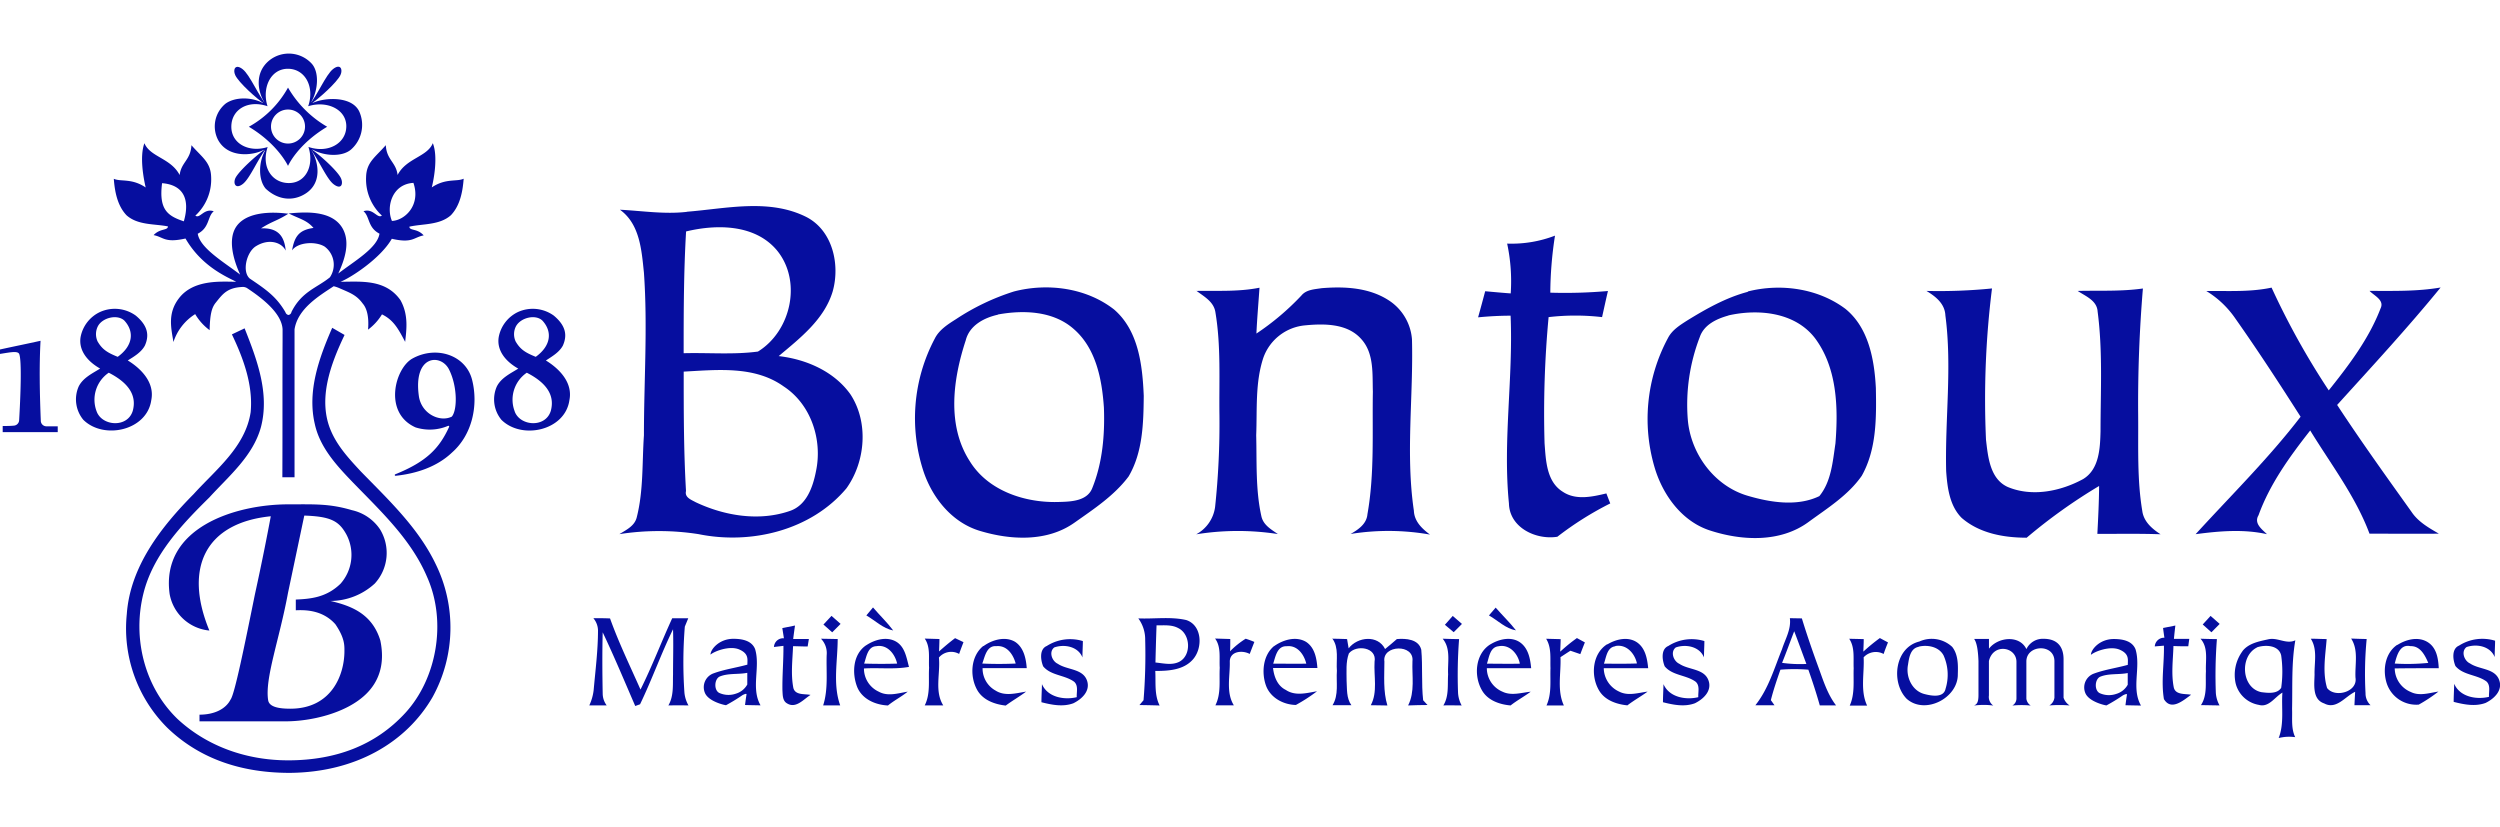 <svg id="Calque_1" data-name="Calque 1" xmlns="http://www.w3.org/2000/svg" width="574.71" height="190" viewBox="0 0 574.71 190"><defs><style>.cls-1{fill:#060e9f;}</style></defs><title>LogoBontouxBleu NEW MORGAN</title><path class="cls-1" d="M103.66,49.47c2.13-2.24,2.71-5.48,2.93-8.39-1.57.75-4.13-.16-7.33,2,0.52-2.06,1.43-7.15.24-10.17-1.28,3.18-6.1,3.43-8.1,7.32-0.34-2.95-2.53-3.45-2.71-6.86-2.42,2.79-4.44,3.89-4.53,7.32a11.34,11.34,0,0,0,3.63,8.87c-1.06.8-2-1.78-4.23-1,1.47,1.19.92,3.73,3.68,5.16-0.51,3.34-5.91,6.38-9.48,9.17,1.58-3.4,2.63-7,1.2-10-2.44-5.05-10-4-12.6-3.83,2.58,1.3,4.13,1.51,5.71,3.34-3.39.48-4.36,2-4.93,5.16,1.3-1.88,5.35-2.15,7.45-.9a5.18,5.18,0,0,1,1.25,7.09C72.9,66.16,69.34,67,67,71.72a0.83,0.83,0,0,1-.69.69,0.91,0.91,0,0,1-.7-0.65c-2.09-3.6-4.51-5.24-8.2-7.73-1.77-1.55-.8-5.86,1.27-7.33,3.06-2,6.09-1,7,.92C65.4,54.56,64.14,52.31,60,52.5c2.65-1.69,3.69-1.71,6.29-3.37-0.35,0-9-1.47-12,3-1.94,2.94-.66,7.55.92,11-3.58-2.78-9.24-6.05-9.75-9.4,2.76-1.42,2.21-4,3.68-5.16-2.27-.78-3.17,1.8-4.23,1a11.34,11.34,0,0,0,3.63-8.87c-0.09-3.43-2.11-4.53-4.53-7.32-0.18,3.41-2.36,3.91-2.71,6.86-2-3.89-6.81-4.14-8.1-7.32C32.06,36,33,41,33.49,43.1c-3.21-2.18-5.76-1.27-7.33-2,0.22,2.91.8,6.15,2.93,8.39,2.61,2.33,6.49,1.94,9.52,2.56-0.06,1-1.78.39-3.3,2,2.3,0.44,2.53,1.87,7.33.78,3.73,6.45,9.5,8.82,11.66,9.94-3.37,0-9.77-.62-13.16,3.79-2.68,3.48-1.78,6.91-1.27,10.07a11.92,11.92,0,0,1,5-6.42,12.35,12.35,0,0,0,3.32,3.69c0.08-3.67.49-5.21,1.42-6.34,1.6-2,2.64-3.47,6.27-3.6a2,2,0,0,1,.85.23c3.94,2.6,8,5.92,8.23,9.48l0,2.53c-0.05,10.5,0,21-.05,31.51a0,0,0,0,0,0,0l2.8,0c0-11.35,0-22.64,0-34,0.75-4.81,5.75-7.75,9-9.91a8.08,8.08,0,0,1,1.48.52c2.29,1,3.79,1.52,5.19,3.46,0.82,0.93,1.5,2.73,1.23,6a12.48,12.48,0,0,0,3.2-3.51c2.66,1.3,3.73,3.28,5.33,6.32,0.28-2.69.84-6.17-1.09-9.6-3.45-4.89-9.15-4.22-13.78-4.22,2.21-.83,9.17-5.29,11.8-9.88,4.79,1.1,5-.34,7.33-0.78-1.51-1.66-3.23-1-3.3-2C97.18,51.41,101.05,51.8,103.66,49.47Zm-61.4,1.41c-3.69-1.23-5.79-2.66-5-8.77C42,42.48,43.78,45.63,42.26,50.88Zm47.84-.09c-1.37-3.2,0-8.46,4.94-8.75C96.8,47.23,93,50.68,90.1,50.79Z"/><path class="cls-1" d="M346.47,56a27.83,27.83,0,0,0,11-1.83,87.81,87.81,0,0,0-1.08,13.11,112.48,112.48,0,0,0,13.25-.38c-0.47,2-.9,4-1.35,6a53.35,53.35,0,0,0-12.29,0,237.85,237.85,0,0,0-.93,29c0.3,3.94.44,8.85,4.21,11.16,3,2,6.77,1.14,10,.37,0.29,0.77.59,1.53,0.89,2.3a74.39,74.39,0,0,0-12.16,7.66c-4.88.78-11-2.07-11.13-7.66-1.43-14.35,1-28.78.38-43.16-2.5,0-5,.14-7.47.38,0.56-2,1.1-4,1.63-6,2,0.18,3.9.36,5.87,0.5A41.44,41.44,0,0,0,346.47,56h0Z"/><path class="cls-1" d="M544.74,66.87c5.45,0,10.93.15,16.32-.78-7.58,9.29-15.74,18.12-23.79,27,5.48,8.35,11.3,16.46,17.11,24.59,1.53,2.3,4,3.68,6.27,5-5.32.06-10.63,0-15.94,0-3.21-8.6-8.88-15.95-13.63-23.72-4.71,6-9.28,12.3-11.88,19.49-1.11,1.86.75,3.2,1.94,4.35-5.41-1.21-11-.71-16.4,0,8.14-8.92,16.78-17.42,24.13-27-4.86-7.62-9.79-15.19-15-22.58a21.86,21.86,0,0,0-6.67-6.32c5-.06,10,0.28,15-0.78a175.72,175.72,0,0,0,13.14,23.62c4.63-5.78,9.24-11.86,11.91-18.83,0.94-1.91-1.41-2.9-2.49-4h0Z"/><path class="cls-1" d="M275,66.88c4.85-.08,9.74.22,14.54-0.74-0.24,3.51-.55,7-0.71,10.54a59.39,59.39,0,0,0,10.35-8.75c1.13-1.37,3-1.42,4.64-1.68,5.22-.43,10.85-0.16,15.38,2.76a11.73,11.73,0,0,1,5.39,9c0.35,13.12-1.49,26.35.44,39.41,0.1,2.44,1.87,4.12,3.7,5.47a54.91,54.91,0,0,0-18.24-.14c1.74-1,3.67-2.29,3.86-4.53,1.65-9.3,1.09-18.81,1.25-28.2-0.13-4.06.3-8.73-2.6-12-3.17-3.67-8.51-3.65-12.93-3.23a11.25,11.25,0,0,0-9.65,7.46c-1.9,5.73-1.4,11.87-1.64,17.82,0.16,6.21-.17,12.53,1.2,18.64,0.45,2,2.25,3,3.78,4.06a60.23,60.23,0,0,0-18.77.06,8.41,8.41,0,0,0,4.34-6.27,181.18,181.18,0,0,0,1-21.1c-0.11-7.94.39-15.94-.95-23.81-0.42-2.35-2.64-3.51-4.37-4.82h0Z"/><path class="cls-1" d="M442.85,66.88a122.56,122.56,0,0,0,15.08-.57,205,205,0,0,0-1.38,34.78c0.46,3.9.89,9,5,10.86,5.59,2.34,12.15,1,17.33-1.82,3.72-2.25,3.9-7.12,4-11,0-9.17.53-18.4-.67-27.51-0.15-2.55-2.76-3.52-4.59-4.74,5-.12,10,0.15,15-0.56q-1.21,14.54-1.09,29.15c0.07,7.33-.27,14.73.95,22,0.33,2.45,2.25,4.1,4.2,5.35-4.84-.18-9.69-0.07-14.53-0.1,0.19-3.68.38-7.36,0.4-11a124.36,124.36,0,0,0-16.65,11.89c-5.25,0-10.86-1-14.95-4.56-2.79-2.8-3.29-7-3.56-10.76-0.29-11.92,1.39-23.91-.18-35.78-0.12-2.69-2.21-4.33-4.31-5.61h0Z"/><path class="cls-1" d="M233.11,67c7.73-2,16.62-.84,23,4.15C261.74,76,262.64,84,262.93,91c-0.06,6.27-.22,13-3.49,18.54-3.31,4.41-8,7.48-12.46,10.63-6.31,4.46-14.7,4-21.76,1.86-6.26-1.89-10.72-7.36-12.82-13.36a39.12,39.12,0,0,1,2.5-30.85c1-2,3-3.27,4.87-4.45A53,53,0,0,1,233.11,67h0Zm-3.7,5.34c-3.19.71-6.54,2.46-7.4,5.89-2.92,8.88-4.41,19.52.93,27.8,4.26,6.91,12.91,9.66,20.66,9.36,2.73-.07,6.44-0.24,7.54-3.3,2.33-5.8,2.86-12.21,2.63-18.41-0.44-6.41-1.78-13.53-6.88-18-4.71-4.21-11.57-4.46-17.49-3.38h0Z"/><path class="cls-1" d="M401.81,67c7.53-1.9,16.1-.73,22.42,4,5.34,4.33,6.66,11.68,7,18.18,0.13,6.81.19,14.11-3.25,20.21-3.12,4.47-7.87,7.42-12.19,10.58-6.5,4.8-15.31,4.37-22.63,2-6.27-2-10.57-7.71-12.57-13.79a39.27,39.27,0,0,1,2.87-30.51c0.93-1.79,2.68-2.89,4.33-3.95,4.41-2.72,9-5.31,14-6.63h0Zm-4.49,5.54c-2.67.74-5.58,2.09-6.55,4.9A43.22,43.22,0,0,0,388,96.48c0.66,7.86,6.14,15.3,13.84,17.51,5.22,1.53,11.35,2.5,16.4.06,2.75-3.35,3.08-8,3.7-12.11,0.65-8.18.42-17.31-4.68-24.17-4.59-6-13-6.82-19.92-5.26h0Z"/><path class="cls-1" d="M56.23,75.48C59.06,82.61,62,90.4,60,98.13c-1.82,6.71-7.36,11.27-11.85,16.2-6.39,6.3-13,13.25-15.19,22.15-2.56,10.36.34,21.52,7.81,28.76,6.35,5.93,15.35,9.63,25.84,9.55s19.63-3.35,26.55-10.88c7.29-7.93,9.6-21.06,5-31.32-3.65-8.59-10.62-15.07-17-21.65-3.72-3.86-7.62-8.06-8.79-13.46-1.78-7.59,1-15.24,4-22.12L79.21,77C76,83.73,72.94,91.86,76.12,99.13c1.53,3.55,4.21,6.43,6.81,9.23,6.34,6.51,13.17,12.9,17.18,21.22a33.11,33.11,0,0,1-.68,30.69c-6.06,10.46-17.75,17.29-32.85,17.4-13.29,0-22.14-4.61-28.09-10.34a32.24,32.24,0,0,1-9.34-26.18c0.78-10.95,7.93-20.06,15.37-27.57,5.1-5.63,11.88-10.82,13.1-18.82h0c0.59-6.23-1.66-12.36-4.31-17.89Z"/><path class="cls-1" d="M0,80.34c3.1-.68,6.22-1.31,9.32-2-0.33,6-.18,12.41.06,18.42A1.29,1.29,0,0,0,10.59,98C11.52,98,12.73,98,13.27,98v1.34c-4.21,0-8.44,0-12.65,0l0-1.41c0.88,0,1.72,0,2.54-.08a1.31,1.31,0,0,0,1.24-1.23c0.3-5.05.66-13.86,0-15.28C4,80.62,2.34,81,0,81.36c0-.25,0-0.76,0-1H0Z"/><path class="cls-1" d="M108.53,87.33c1.48,5.89,0,12.62-4.6,16.68-3.49,3.33-8.24,4.87-13,5.37a0.18,0.18,0,0,1-.08-0.34c7.24-2.92,10.16-6,12.4-10.92A0.18,0.18,0,0,0,103,97.9a10.74,10.74,0,0,1-7.47.35c-7.51-3.35-4.72-13.66-.68-15.85C100.33,79.39,107.1,81.64,108.53,87.33ZM96.3,91.12c0.63,4.1,4.91,6,7.57,4.65,1.31-1.58,1.28-7.05-.66-10.86C101.36,81.26,94.93,81.53,96.3,91.12Z"/><path class="cls-1" d="M157.87,48.68c9.07-.72,18.88-3.09,27.45,1.18,6.11,3.1,7.85,11,6.09,17.17-1.94,6.41-7.48,10.7-12.4,14.83,6.3,0.72,12.74,3.5,16.5,8.8,4.2,6.41,3.47,15.45-.92,21.59-8.13,9.69-21.92,13-34,10.54a59.08,59.08,0,0,0-18.2,0c1.6-1,3.53-1.88,4-3.91,1.55-6.13,1.21-12.53,1.64-18.8,0-12.47.88-24.95,0-37.4-0.54-5.14-.92-11.16-5.52-14.47,5.13,0.26,10.25,1.09,15.41.49h0Zm-0.15,4.52c-0.55,9.32-.56,18.66-0.56,28,5.69-.15,11.44.37,17.08-0.38,7.64-4.71,10.18-16.23,4.34-23.3-5.07-6-13.85-6-20.87-4.31h0Zm-0.55,32.13c0,9.19,0,18.38.53,27.55-0.35,1.47,1.19,2,2.18,2.55,6.68,3.17,14.68,4.49,21.78,2,3.77-1.33,5.2-5.46,5.9-9,1.58-7.22-1.07-15.46-7.41-19.6-6.68-4.78-15.27-3.81-23-3.4h0Z"/><path class="cls-1" d="M23,71.72a8.24,8.24,0,0,1,8.2.82c2.74,2.27,3.19,4.49,2.1,6.91C32.47,81,30.77,82,29.37,82.86c3.14,1.92,6.24,5.13,5.4,9.16-1,6.95-10.92,9.14-15.62,4.48a7.37,7.37,0,0,1-1.06-7.66c1-2,3.15-3,4.93-4.11-3.33-1.89-4.95-4.51-4.49-7.26A8,8,0,0,1,23,71.72ZM22.44,78.5c1.08,1.86,2.28,2.58,4.62,3.53,3.49-2.52,3.88-5.77,1.53-8.33C27,72.19,23.55,73,22.5,75A4,4,0,0,0,22.44,78.5ZM22.22,94.59c1.23,3.38,7.09,3.84,8.3-.14,0.88-3.23-.54-6.23-5.52-8.77A7.51,7.51,0,0,0,22.22,94.59Z"/><path class="cls-1" d="M119.09,71.72a8.24,8.24,0,0,1,8.2.82c2.74,2.27,3.19,4.49,2.1,6.91-0.81,1.53-2.51,2.51-3.9,3.42,3.14,1.92,6.24,5.13,5.4,9.16-1,6.95-10.92,9.14-15.62,4.48a7.37,7.37,0,0,1-1.06-7.66c1-2,3.15-3,4.93-4.11-3.33-1.89-4.95-4.51-4.49-7.26A8,8,0,0,1,119.09,71.72Zm-0.55,6.78c1.08,1.86,2.28,2.58,4.62,3.53,3.49-2.52,3.88-5.77,1.53-8.33-1.59-1.52-5-.69-6.08,1.31A4,4,0,0,0,118.54,78.5Zm-0.22,16.09c1.23,3.38,7.09,3.84,8.3-.14,0.88-3.23-.54-6.23-5.52-8.77A7.51,7.51,0,0,0,118.33,94.59Z"/><path class="cls-1" d="M66.28,115.94c6,0,9.41-.2,14.62,1.34a10.53,10.53,0,0,1,6.47,4.42,10.4,10.4,0,0,1-1.22,12.45,15.16,15.16,0,0,1-10.18,4c4.54,1.08,9.54,2.8,11.46,9.08,1.17,5.58-.45,9.57-3.29,12.33-4.62,4.5-12.88,6.26-18.41,6.26-6.57,0-13.27,0-19.87,0,0-.43,0-1.1,0-1.53,3.48,0,6.05-1.34,7.12-3.44,0.93-1.08,3.27-12.61,5.61-24.17,1.75-8,2.88-13.82,3.66-18-15,1.51-20.08,11.85-14.12,26.27A10.25,10.25,0,0,1,39,136.58C36.89,121.35,54,115.94,66.28,115.94ZM61.65,161c0.27,1.56,2.56,1.92,5.08,1.92,9.45,0,12.45-7.71,12.45-13.27,0-1.32.06-3-2.08-6.14C74,140,69.63,140.24,68,140.29c0-.72,0-1.73,0-2.46,3.41-.16,7-0.46,10.28-3.64a10,10,0,0,0,1.36-11.3c-1.71-3.13-3.62-4.16-9.69-4.37-0.37,1.78-1.64,7.79-3.74,17.76C64.22,147.07,60.83,156,61.65,161Z"/><path class="cls-1" d="M492.18,162.2c-2.27-3.95,0-8.73-1.25-12.92-0.78-2-3.06-2.38-5-2.38-3.29,0-5.26,2.45-5.26,3.64,0.89-.78,4.41-2.15,6.63-1.18s1.85,2.27,1.85,3.48c-2.59.72-5.27,1.08-7.77,2a3.38,3.38,0,0,0-2,4.47c0.8,2,4.53,2.85,4.87,2.85a40.46,40.46,0,0,0,3.81-2.33c0.37-.18.94-0.44,0.89-0.12-0.14.8-.23,1.61-0.34,2.41C489.79,162.16,491,162.17,492.18,162.2Zm-5.64-2.7a5.15,5.15,0,0,1-3.86-.16c-1.24-.63-1.15-3.11.07-3.75,2-.84,4.28-0.45,6.38-0.87,0,1,0,1.71,0,2.69A4.43,4.43,0,0,1,486.55,159.5Z"/><path class="cls-1" d="M66.21,20.14a23,23,0,0,1-9,9c6.76,4.06,9,9,9,9s2.12-4.89,9-9A24.77,24.77,0,0,1,66.21,20.14Zm0,12.86a3.91,3.91,0,1,1,3.91-3.91A3.91,3.91,0,0,1,66.21,33Z"/><path class="cls-1" d="M71.35,34.11a0.05,0.05,0,0,0-.07.08c1.93,2.38,3.75,6.88,5.4,8.15,1.82,1.4,2.28-.12,1.69-1.38C77.63,39.38,73.91,35.92,71.35,34.11Z"/><path class="cls-1" d="M61.34,34a0,0,0,0,1,0,0c-2,2.34-3.84,7-5.52,8.29s-2.28-.12-1.69-1.38C54.92,39.35,58.78,35.78,61.34,34Z"/><path class="cls-1" d="M70.93,24.31c2-2.28,3.94-7.12,5.65-8.45s2.28,0.12,1.69,1.38C77.5,18.88,73.48,22.58,70.93,24.31Z"/><path class="cls-1" d="M61.42,24.35c-2-2.28-3.94-7.12-5.65-8.45s-2.28.12-1.69,1.38C54.84,18.92,58.86,22.63,61.42,24.35Z"/><path class="cls-1" d="M174.84,162.15c-2.27-3.95,0-8.73-1.25-12.92-0.78-2-3.06-2.38-5-2.38-3.29,0-5.26,2.45-5.26,3.64,0.89-.78,4.41-2.15,6.63-1.18s1.85,2.27,1.85,3.48c-2.59.72-5.27,1.08-7.77,2a3.38,3.38,0,0,0-2,4.47c0.8,2,4.53,2.85,4.87,2.85a40.46,40.46,0,0,0,3.81-2.33c0.37-.18.94-0.44,0.89-0.12-0.14.8-.23,1.61-0.34,2.41C172.45,162.11,173.64,162.12,174.84,162.15Zm-5.64-2.7a5.15,5.15,0,0,1-3.86-.16c-1.24-.63-1.15-3.11.07-3.75,2-.84,4.28-0.45,6.38-0.87,0,1,0,1.71,0,2.69A4.43,4.43,0,0,1,169.2,159.45Z"/><path class="cls-1" d="M457.23,146.85v2.27c2.06-2.67,7-3.23,8.61.1a4.16,4.16,0,0,1,3.93-2.37c3.54,0,4.61,2.23,4.61,4.71v8.84a3.43,3.43,0,0,0,1.39,1.77,29.18,29.18,0,0,0-4.66,0,2.44,2.44,0,0,0,1.17-1.78V152c0-4.11-6.45-3.82-6.45.06,0,2.86,0,5.86,0,8.58a2.2,2.2,0,0,0,1,1.55,22.29,22.29,0,0,0-4.22,0,1.87,1.87,0,0,0,.94-1.6c0-2.69,0-5.71,0-8.45,0-3.43-5.32-4.4-6.33-.18v7.92a2.4,2.4,0,0,0,1,2.31,17.07,17.07,0,0,0-4.4,0c0.46-.28,1-0.43,1-2.38,0-1.45,0-4.82,0-7.84-0.09-2.22-.33-4.18-1-5.09h3.38Z"/><path class="cls-1" d="M82.74,26c-1.43-3.94-7.83-3.65-10.68-2.41a1.74,1.74,0,0,1-.33,0,0.58,0.58,0,0,1-.09-0.28c1.47-2.68,1.77-6.63.07-8.62A7.16,7.16,0,0,0,62,13.82c-3.63,2.88-2.68,7.34-1.26,9.64a0.71,0.71,0,0,1-.09.2,1.25,1.25,0,0,1-.26,0c-2.63-1.39-6.32-1.39-8.49.13a6.75,6.75,0,0,0-1.76,8.39c2.27,4.18,7.92,3.64,10.45,2.29l0.23,0a0.55,0.55,0,0,1,.08.23c-1.48,2.67-1.54,6.66.19,8.68,2.76,2.57,6.21,3,9.14,1.13,4-2.55,2.89-7.47,1.42-9.86a0.53,0.53,0,0,1,.07-0.22l0.21,0c2.69,1.48,6.75,1.67,8.76-.05A7.53,7.53,0,0,0,82.74,26ZM71.1,24.19l-0.05,0,0.1-.15Zm-9.84,0,0.06,0.08-0.15-.09Zm9.65,9.6,0,0v0c1.35,4.25-.57,8.29-4.5,8.29S60,38.32,61.53,33.8v0h0c-4.25,1.35-8.35-.73-8.35-4.67S57,22.88,61.5,24.42l0,0v0c-1.35-4.25.74-8.61,4.67-8.61s6.22,4.09,4.68,8.61v0h0c4.25-1.35,8.76.67,8.76,4.6S75.43,35.33,70.91,33.78Z"/><path class="cls-1" d="M199.16,141.48l1.53-1.84c1.52,1.79,3.24,3.41,4.65,5.3-2.38-.47-4.14-2.29-6.18-3.46h0Z"/><path class="cls-1" d="M342.29,141.47l1.54-1.79c1.53,1.76,3.22,3.38,4.67,5.23-2.4-.41-4.16-2.27-6.21-3.43h0Z"/><path class="cls-1" d="M189.29,143.58c0.62-.67,1.25-1.34,1.86-2,0.69,0.61,1.39,1.23,2.09,1.84-0.65.65-1.29,1.28-1.93,1.94l-2-1.77h0Z"/><path class="cls-1" d="M332.15,143.64c0.59-.69,1.2-1.37,1.81-2.05l2.12,1.84c-0.64.63-1.27,1.26-1.9,1.9l-2-1.68h0Z"/><path class="cls-1" d="M508.18,141.59c0.68,0.62,1.38,1.23,2.09,1.84-0.64.64-1.28,1.28-1.9,1.92l-2-1.79,1.83-2h0Z"/><path class="cls-1" d="M136.41,142.11c1.28,0,2.55,0,3.83.06,2,5.58,4.6,10.93,7,16.35,2.68-5.35,4.81-11,7.29-16.39l3.69,0c-0.2.48-.59,1.44-0.79,1.92a101.21,101.21,0,0,0-.09,15.21,7.48,7.48,0,0,0,.93,2.91q-2.32-.05-4.62,0c1.26-2.15,1-4.71,1.07-7.1,0-3.47.11-6.94,0-10.41-2.75,5.64-4.85,11.58-7.58,17.24l-1.11.4c-2.45-5.66-4.83-11.37-7.48-16.94-0.12,4.69-.09,9.38,0,14.07a4.56,4.56,0,0,0,.92,2.73c-1.32,0-2.63,0-4,0a11.34,11.34,0,0,0,1-3.5c0.41-4.59,1-9.17,1-13.77a4.46,4.46,0,0,0-1.08-2.79h0Z"/><path class="cls-1" d="M179.84,144.39l2.92-.59c-0.15,1-.29,2.06-0.42,3.09h3.61c-0.07.44-.22,1.3-0.28,1.73-1.13,0-2.24-.06-3.36-0.07-0.12,3.19-.54,6.44.07,9.6,0.44,1.72,2.61,1.32,3.95,1.6-1.61,1-3.36,3.21-5.39,1.95-1.08-.59-1-2-1.07-3-0.06-3.41.26-6.81,0.23-10.23l-2.18.26a2.11,2.11,0,0,1,2.29-2l-0.36-2.29h0Z"/><path class="cls-1" d="M261.7,142.16c3.67,0.15,7.44-.44,11,0.38,3.72,1.22,3.83,6.49,1.52,9.07-2.15,2.43-5.62,2.64-8.64,2.63,0.15,2.65-.25,5.47,1,7.94-1.55-.05-3.1-0.08-4.64-0.1l0.94-1.11a128.67,128.67,0,0,0,.38-13.91,8.11,8.11,0,0,0-1.58-4.9h0Zm4.17,1.6q-0.15,4.27-.25,8.54c1.79,0.17,3.74.69,5.44-.15,2.9-1.47,2.64-6.4-.22-7.77-1.52-.82-3.31-0.6-5-0.62h0Z"/><path class="cls-1" d="M497.23,144.37l2.85-.57c-0.12,1-.23,2-0.33,3.06l3.53,0c-0.06.43-.18,1.28-0.23,1.71-1.14,0-2.27,0-3.41-.06-0.09,3.14-.54,6.34.06,9.44,0.34,1.86,2.64,1.5,4,1.76-1.77,1.29-4.59,3.8-6.25,1-0.68-4.05.09-8.19,0-12.28l-2.1.17a2.14,2.14,0,0,1,2.21-2c-0.11-.76-0.22-1.52-0.31-2.28h0Z"/><path class="cls-1" d="M411.46,142.11l2.76,0.05c1.13,3.69,2.39,7.35,3.72,11,1.14,3.09,2.1,6.34,4.14,9l-3.74,0c-0.78-2.77-1.67-5.5-2.63-8.21a39.87,39.87,0,0,0-6.42,0c-0.81,2.31-1.6,4.63-2.2,7l0.84,1.18-4.4,0c3-3.75,4.34-8.48,6.12-12.87,0.75-2.34,2.15-4.62,1.81-7.16h0Zm1,3c-0.94,2.42-1.81,4.87-2.79,7.27a30,30,0,0,0,5.59.25c-0.94-2.5-1.83-5-2.8-7.52h0Z"/><path class="cls-1" d="M188.72,146.84c1.28,0,2.56.05,3.85,0.06,0,5-1.16,10.41.58,15.26-1.31,0-2.62,0-3.92,0,1.2-3.74.68-7.71,0.81-11.58a4.73,4.73,0,0,0-1.32-3.76h0Z"/><path class="cls-1" d="M215.81,149.81c1.21-1.08,2.45-2.14,3.75-3.11l1.93,0.92c-0.34.9-.69,1.8-1,2.71a3.7,3.7,0,0,0-4.65.83c0.37,3.61-1.06,7.74,1,11-1.42,0-2.84,0-4.26,0,1.35-2.67.83-5.76,1-8.64-0.14-2.25.36-4.76-1-6.72l3.38,0.1c0,0.72-.06,2.16-0.09,2.88h0Z"/><path class="cls-1" d="M282.76,149.73a19.54,19.54,0,0,1,3.6-2.9,20.9,20.9,0,0,1,2,.74q-0.54,1.37-1.07,2.76c-1.69-.91-4.53-0.65-4.58,1.72,0.09,3.33-.93,7.1.93,10.09-1.42,0-2.83,0-4.24,0,1.35-2.67.84-5.75,1-8.62-0.15-2.26.36-4.78-1.07-6.73l3.49,0.11c0,0.7,0,2.1-.05,2.8h0Z"/><path class="cls-1" d="M358.68,149.8a38.53,38.53,0,0,1,3.83-3.12l1.83,1c-0.36.89-.71,1.79-1.05,2.69l-2.27-.78c-0.78.48-1.54,1-2.29,1.48,0.16,3.69-.84,7.64.78,11.11-1.34,0-2.68,0-4,0,1.24-2.69.81-5.73,0.92-8.59-0.09-2.26.27-4.72-1-6.75l3.34,0.09c0,0.72-.08,2.15-0.1,2.87h0Z"/><path class="cls-1" d="M425.07,146.84l3.37,0.08c0,1-.06,1.92-0.09,2.88a43.14,43.14,0,0,1,3.8-3.12l1.87,1c-0.36.89-.71,1.77-1,2.66a3.79,3.79,0,0,0-4.6.77c0.2,3.68-.83,7.64.8,11.1-1.34,0-2.68,0-4,0,1.23-2.7.8-5.73,0.91-8.59-0.11-2.26.31-4.75-1-6.74h0Z"/><path class="cls-1" d="M306.18,146.82c1.16,0,2.32.07,3.49,0.09,0.09,0.54.27,1.6,0.36,2.13,2.06-2.67,6.72-3.16,8.38.16,0.91-.75,1.83-1.5,2.71-2.29,2.06-.17,5,0,5.61,2.46,0.35,3.85,0,7.75.43,11.61l1,1.09c-1.49,0-3,.05-4.46.1,1.61-3.11.86-6.79,1-10.15,0.48-4.07-7-3.8-6.45.06,0,3.37-.31,6.82.69,10.1-1.28,0-2.55-.07-3.82-0.06,1.63-3,.67-6.69.87-10,0.62-3.34-4.24-4-5.91-1.9-0.73,2-.51,4.17-0.52,6.25,0.12,1.9-.08,4,1.1,5.64-1.44,0-2.89,0-4.33,0,1.47-2.35.81-5.27,1-7.9-0.2-2.48.53-5.31-1.07-7.45h0Z"/><path class="cls-1" d="M331.66,146.83q1.87,0.07,3.76.09a108.87,108.87,0,0,0-.24,12.31,6.82,6.82,0,0,0,.83,2.94c-1.41,0-2.81-.06-4.21,0,1.33-2.13.94-4.76,1.1-7.15-0.15-2.73.67-5.86-1.23-8.16h0Z"/><path class="cls-1" d="M383.55,148.48a10,10,0,0,1,8.26-1.11c0,1.25-.1,2.5-0.09,3.76-1-2.5-4.12-3.11-6.47-2.3-1.33,1-.54,3.17.81,3.77,2.12,1.45,5.78,1.06,6.72,3.9,0.79,2.37-1.23,4.23-3.15,5.17-2.38.89-5,.36-7.34-0.24,0-1.39.09-2.77,0.12-4.16,1.28,3,5.07,3.71,8,3-0.07-1.17.41-2.61-.58-3.53-2.16-1.6-5.37-1.41-7.14-3.56-0.6-1.45-.92-4,0.88-4.7h0Z"/><path class="cls-1" d="M505.84,146.83q1.88,0.07,3.79.09a107.82,107.82,0,0,0-.25,12.24,6.74,6.74,0,0,0,.86,3c-1.44,0-2.86-.06-4.28-0.06,1.52-2.29,1-5.2,1.15-7.8-0.12-2.51.6-5.43-1.26-7.48h0Z"/><path class="cls-1" d="M531.24,146.83c1.2,0,2.41.07,3.62,0.08-0.28,3.72-1,7.61.1,11.25,1.76,2.34,7.07.94,6.53-2.37-0.16-3,.75-6.32-1-9,1.18,0.05,2.37.09,3.57,0.11a82.82,82.82,0,0,0-.26,12.49,3.69,3.69,0,0,0,1.16,2.73c-1.25,0-2.48,0-3.71,0q0.07-1.55.16-3.09c-2.32,1.08-4.31,4.19-7.13,2.67-2.77-.93-2.24-4.35-2.2-6.65-0.07-2.73.72-5.78-.87-8.22h0Z"/><path class="cls-1" d="M199.13,148.34c2-1.33,4.83-2.12,7-.76,1.93,1.23,2.28,3.69,2.83,5.73-3.42.61-6.9,0.15-10.35,0.36A5.83,5.83,0,0,0,202,159c2.1,1.17,4.47.36,6.67,0-1.44,1.17-3.1,2-4.54,3.18-2.87-.13-5.94-1.44-7.08-4.26-1.23-3.16-1-7.51,2.06-9.58h0Zm-0.49,4.21c2.53,0.07,5.07.09,7.6,0-0.51-2.23-2.26-4.46-4.8-4-2,.09-2.26,2.5-2.79,4h0Z"/><path class="cls-1" d="M226.08,148.54c2-1.46,5-2.34,7.26-1,2,1.3,2.52,3.83,2.69,6.05-3.38,0-6.77,0-10.15,0a5.78,5.78,0,0,0,3,5.17c2.15,1.36,4.69.6,7,.23-1.5,1.15-3.17,2.08-4.68,3.21-2.58-.29-5.33-1.28-6.62-3.7-1.68-3.11-1.43-7.66,1.46-10h0Zm-0.27,4q3.83,0.17,7.68,0c-0.55-2.06-2-4.23-4.44-4-2.25-.19-2.65,2.45-3.24,4h0Z"/><path class="cls-1" d="M292.87,148.56c2.07-1.48,5.05-2.39,7.38-1,2,1.31,2.43,3.8,2.6,6-3.4,0-6.81,0-10.2,0,0.23,2,1,4.1,2.95,5.05,2.18,1.46,4.8.7,7.16,0.3a37.73,37.73,0,0,1-4.86,3.15C295,162,292,160.39,291,157.52s-0.7-6.86,1.89-9h0Zm-0.18,4c2.53,0,5.07.06,7.6,0-0.51-2.12-2.07-4.3-4.52-4-2.2-.09-2.57,2.46-3.08,4h0Z"/><path class="cls-1" d="M342.62,148.13c2-1.22,4.82-1.9,6.88-.41,1.85,1.35,2.29,3.75,2.49,5.89-3.4,0-6.8,0-10.19,0a5.88,5.88,0,0,0,3.6,5.4c2.07,1,4.34.22,6.49,0-1.5,1.11-3.15,2-4.63,3.16-2.55-.22-5.3-1.17-6.61-3.53-1.91-3.32-1.5-8.4,2-10.54h0Zm1.83,0.44c-1.94.23-2.12,2.53-2.63,4,2.52,0,5,.06,7.57,0-0.45-2.3-2.37-4.53-4.93-4h0Z"/><path class="cls-1" d="M369.5,148.14c2-1.21,4.77-1.88,6.84-.46,1.91,1.33,2.34,3.77,2.55,5.93-3.4,0-6.81,0-10.21,0a6,6,0,0,0,3.54,5.38c2.08,1.07,4.38.27,6.54,0-1.51,1.1-3.14,2-4.65,3.16-2.52-.25-5.26-1.19-6.57-3.53-1.9-3.31-1.51-8.38,1.95-10.54h0Zm1.85,0.43c-1.94.22-2.1,2.54-2.63,4,2.53,0,5.06.05,7.59-.05-0.49-2.28-2.39-4.51-5-4h0Z"/><path class="cls-1" d="M441.26,147.46a6.9,6.9,0,0,1,7.52,1.25c1.38,1.76,1.36,4.16,1.29,6.28,0.08,5.48-7.56,9.43-11.78,5.63-3.67-3.8-2.69-11.82,3-13.16h0Zm-0.19,1.24c-1.92.34-2.21,2.55-2.45,4.12-0.54,2.74.89,5.94,3.71,6.71,1.59,0.42,4.49,1,4.93-1.22a10.85,10.85,0,0,0-.47-7.65c-1.07-2-3.67-2.5-5.73-2h0Z"/><path class="cls-1" d="M515.47,149.73c1.4-1.86,3.86-2.29,6-2.77s4.15,1.23,6.19.23c-0.91,5.22-.63,10.54-0.75,15.81,0.09,2.15-.26,4.44.72,6.46a10.17,10.17,0,0,0-3.8.2c1.3-3.31.6-7,.86-10.44-1.75,1-3.13,3.49-5.42,2.82a6.64,6.64,0,0,1-5.31-4.86,9.17,9.17,0,0,1,1.53-7.45h0Zm3.4-.9c-4.08,2-3.61,9.38,1,10.29,1.45,0.18,3.62.46,4.54-1a26.46,26.46,0,0,0,0-7.42c-0.52-2.43-3.67-2.52-5.55-1.89h0Z"/><path class="cls-1" d="M551.09,148.28c2-1.27,4.73-2,6.9-.72s2.52,3.83,2.64,6.05c-3.38,0-6.75,0-10.12.05a5.93,5.93,0,0,0,3.7,5.42c2,1,4.26.21,6.35-.1a34.32,34.32,0,0,1-4.53,3,7.14,7.14,0,0,1-7.31-4.75c-1.05-3.07-.48-7.09,2.37-9h0Zm-0.58,4.26a48.05,48.05,0,0,0,7.71-.15c-0.75-1.76-1.85-3.93-4.09-3.85-2.48-.54-3.14,2.21-3.62,4h0Z"/><path class="cls-1" d="M240.67,148.48a10,10,0,0,1,8.26-1.11c0,1.25-.1,2.5-0.09,3.76-1-2.5-4.12-3.11-6.47-2.3-1.33,1-.54,3.17.81,3.77,2.12,1.45,5.78,1.06,6.72,3.9,0.79,2.37-1.23,4.23-3.15,5.17-2.38.89-5,.36-7.34-0.24,0-1.39.09-2.77,0.12-4.16,1.28,3,5.07,3.71,8,3-0.07-1.17.41-2.61-.58-3.53-2.16-1.6-5.37-1.41-7.14-3.56-0.6-1.45-.92-4,0.88-4.7h0Z"/><path class="cls-1" d="M565.32,148.4a10,10,0,0,1,8.26-1.11c0,1.25-.1,2.5-0.09,3.76-1-2.5-4.12-3.11-6.47-2.3-1.33,1-.54,3.17.81,3.77,2.12,1.45,5.78,1.06,6.72,3.9,0.79,2.37-1.23,4.23-3.15,5.17-2.38.89-5,.36-7.34-0.24,0-1.39.09-2.77,0.12-4.16,1.28,3,5.07,3.71,8,3-0.07-1.17.41-2.61-.58-3.53-2.16-1.6-5.37-1.41-7.14-3.56-0.6-1.45-.92-4,0.88-4.7h0Z"/></svg>